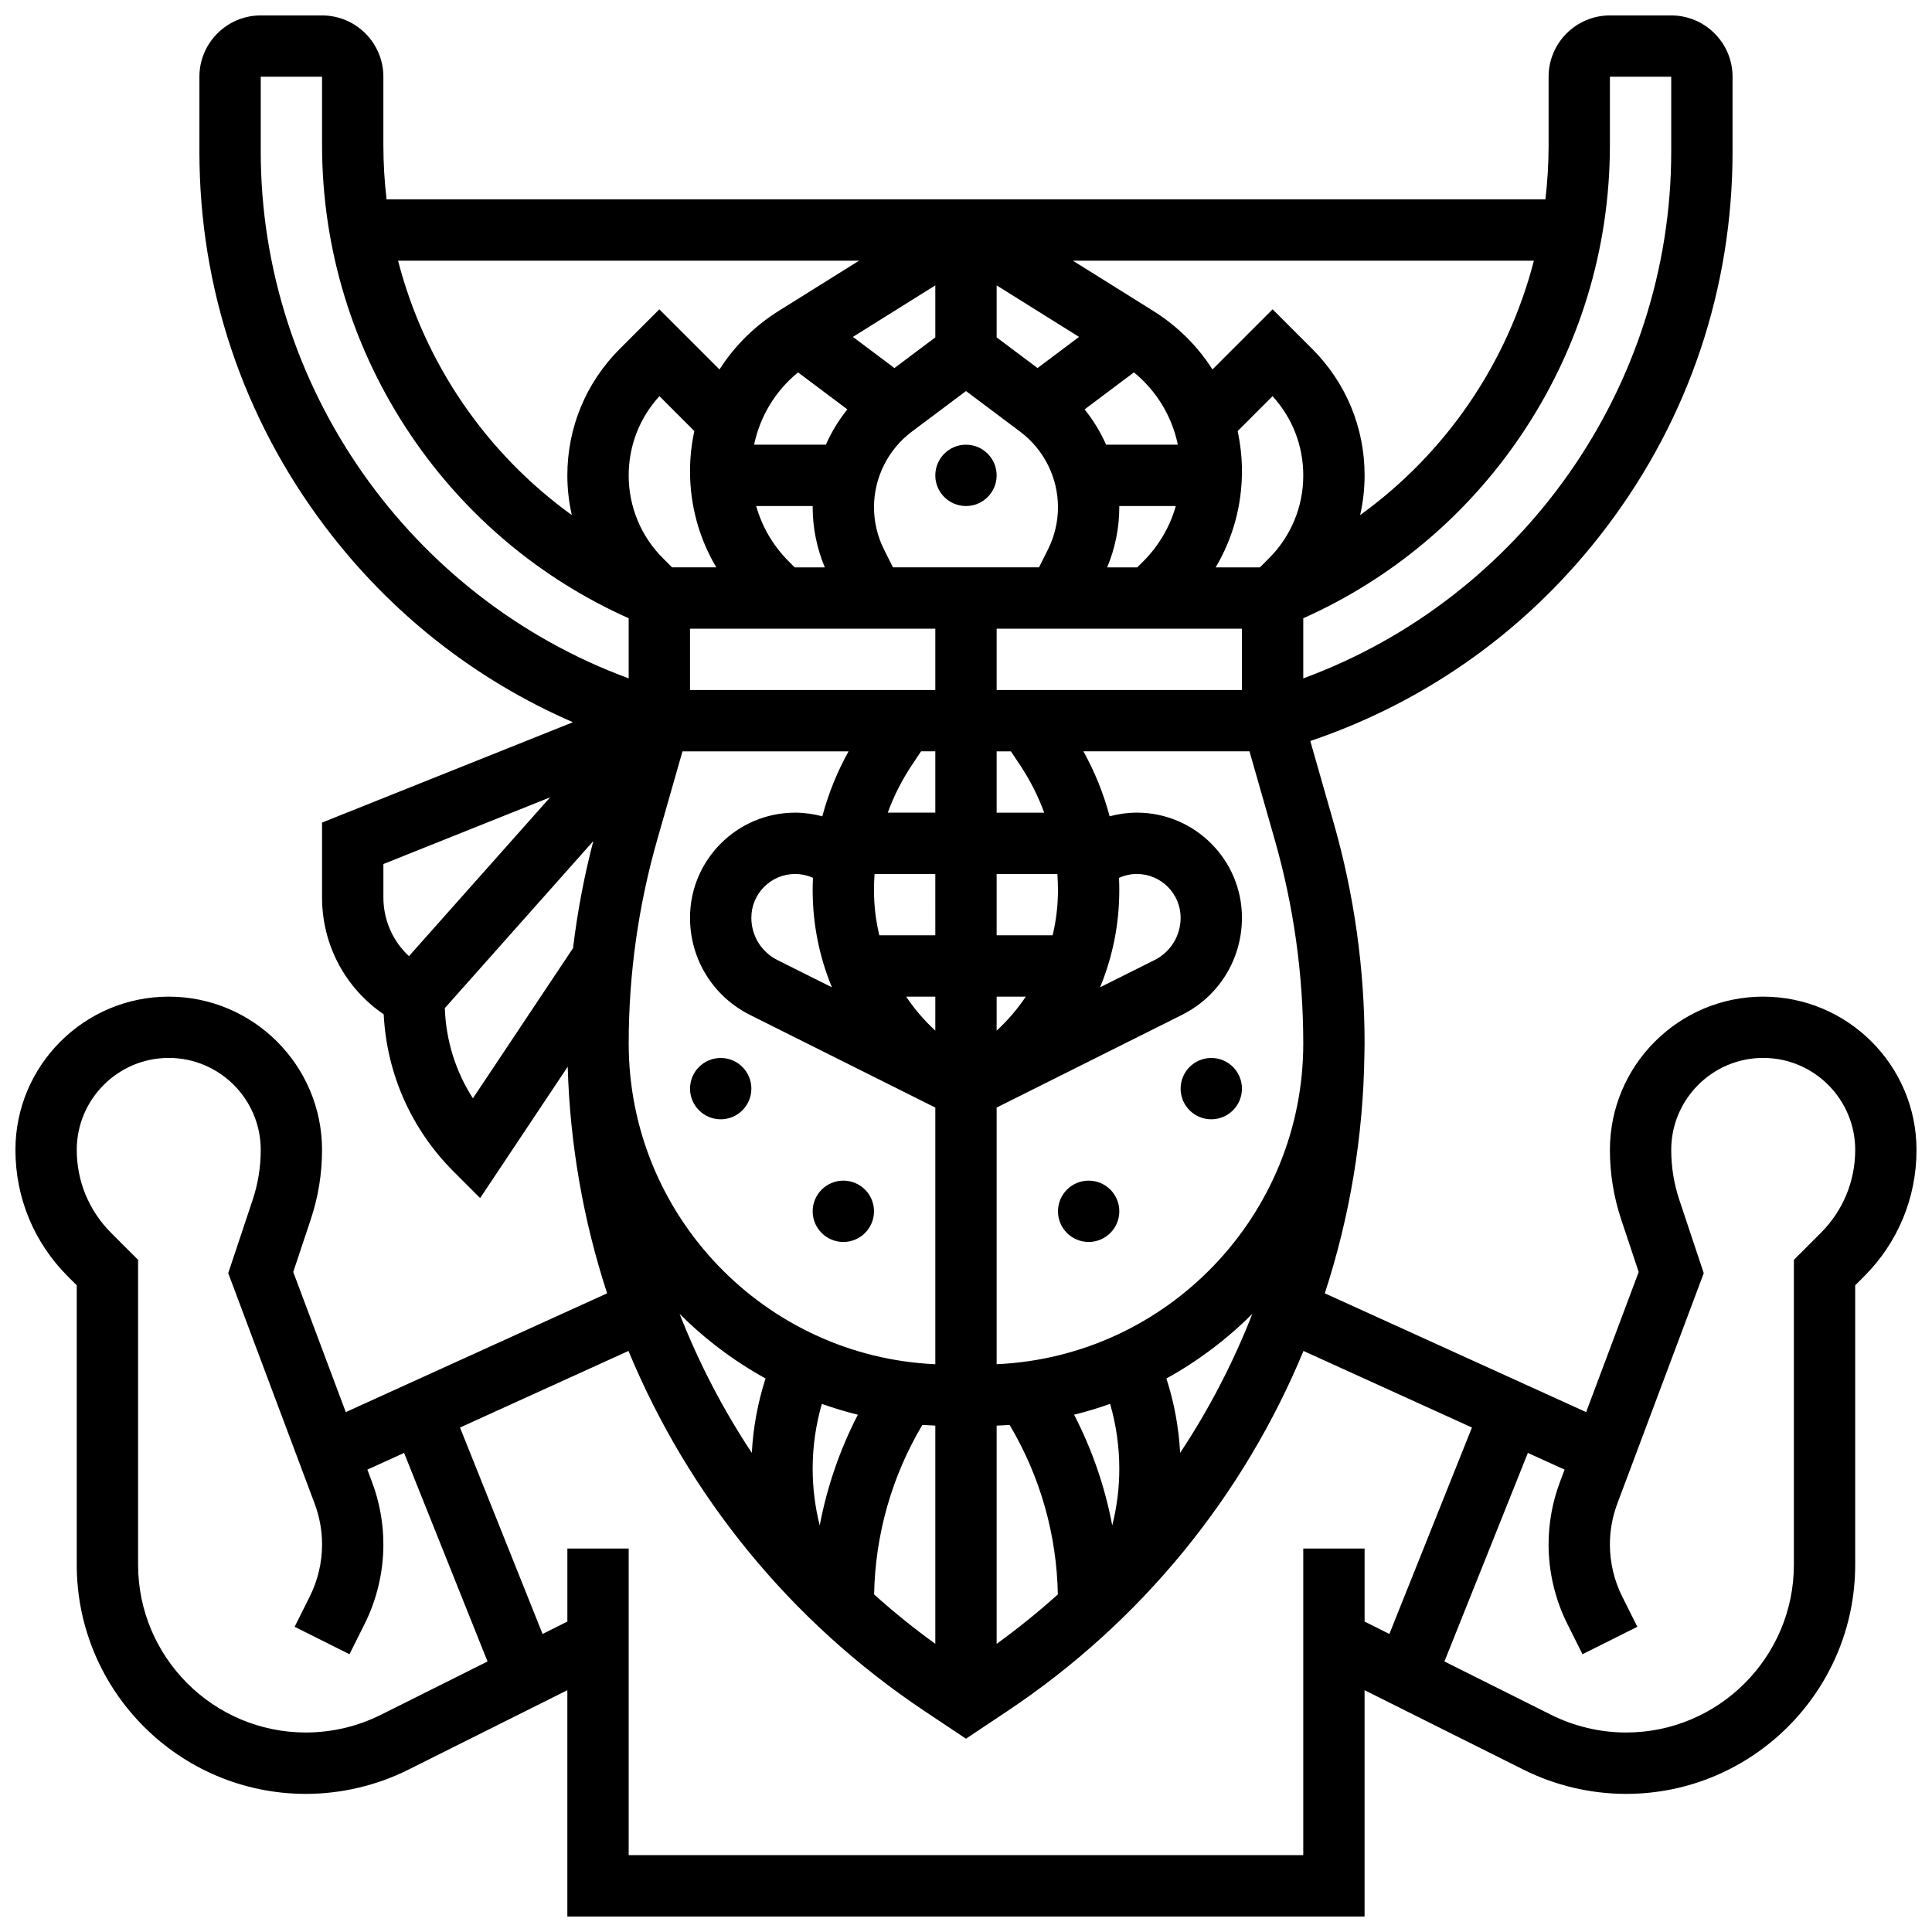 <?xml version="1.0" encoding="UTF-8"?>
<!-- Uploaded to: ICON Repo, www.svgrepo.com, Generator: ICON Repo Mixer Tools -->
<svg width="800px" height="800px" version="1.1" viewBox="144 144 512 512" xmlns="http://www.w3.org/2000/svg">
 <defs>
  <clipPath id="a">
   <path d="m148.09 148.09h503.81v503.81h-503.81z"/>
  </clipPath>
 </defs>
 <path d="m408.12 269.98c0 4.488-3.637 8.125-8.125 8.125s-8.129-3.637-8.129-8.125 3.641-8.129 8.129-8.129 8.125 3.641 8.125 8.129"/>
 <path d="m375.62 465.01c0 4.484-3.637 8.125-8.125 8.125-4.488 0-8.129-3.641-8.129-8.125 0-4.488 3.641-8.129 8.129-8.129 4.488 0 8.125 3.641 8.125 8.129"/>
 <path d="m343.12 432.5c0 4.484-3.637 8.125-8.125 8.125-4.488 0-8.129-3.641-8.129-8.125 0-4.488 3.641-8.129 8.129-8.129 4.488 0 8.125 3.641 8.125 8.129"/>
 <path d="m440.63 465.01c0 4.484-3.641 8.125-8.125 8.125-4.488 0-8.129-3.641-8.129-8.125 0-4.488 3.641-8.129 8.129-8.129 4.484 0 8.125 3.641 8.125 8.129"/>
 <path d="m473.13 432.5c0 4.484-3.641 8.125-8.125 8.125-4.488 0-8.129-3.641-8.129-8.125 0-4.488 3.641-8.129 8.129-8.129 4.484 0 8.125 3.641 8.125 8.129"/>
 <g clip-path="url(#a)">
  <path d="m611.27 408.12c-22.402 0-40.629 18.227-40.629 40.629 0 6.266 1.004 12.461 2.984 18.406l4.644 13.938-13.926 37.129-69.258-31.48c6.594-20.172 10.199-41.473 10.496-63.281 0.027-0.977 0.047-1.957 0.047-2.938 0-19.766-2.754-39.426-8.184-58.434l-6.203-21.715c31.441-10.641 58.504-30.172 78.629-56.855 21.77-28.855 33.273-63.211 33.273-99.352v-19.828c0-8.961-7.293-16.25-16.25-16.25h-16.25c-8.961 0-16.25 7.293-16.25 16.25v18.117c0 4.856-0.293 9.656-0.848 14.387h-307.1c-0.555-4.727-0.848-9.527-0.848-14.383v-18.121c0-8.961-7.293-16.25-16.25-16.25h-16.254c-8.961 0-16.25 7.293-16.25 16.25v19.828c0 36.141 11.504 70.496 33.27 99.352 17.312 22.953 39.766 40.613 65.719 51.879l-66.488 26.59v19.836c0 12.578 6.152 24.039 16.336 30.973 0.797 15.758 7.309 30.461 18.547 41.699l7.008 7.008 23.211-34.816c0.594 20.684 4.18 40.875 10.445 60.055l-69.258 31.48-13.926-37.129 4.644-13.938c1.988-5.945 2.992-12.141 2.992-18.406 0-22.402-18.227-40.629-40.629-40.629s-40.629 18.227-40.629 40.629c0 12.648 4.926 24.543 13.871 33.488l2.379 2.383v74.059c0 33.477 27.238 60.715 60.719 60.715 9.379 0 18.77-2.215 27.152-6.41l42.145-21.07v59.984h211.27v-59.984l42.145 21.07c8.387 4.195 17.777 6.41 27.152 6.41 33.484 0 60.723-27.238 60.723-60.719v-74.059l2.383-2.383c8.941-8.941 13.867-20.832 13.867-33.484 0-22.402-18.227-40.629-40.629-40.629zm-131-116.14-2.383 2.379h-11.723c4.539-7.641 6.965-16.387 6.965-25.504 0-3.621-0.402-7.172-1.141-10.617l9.246-9.246c5.262 5.746 8.145 13.148 8.145 20.992 0 8.309-3.234 16.121-9.109 21.996zm-65.926 54.805c2.641 3.961 4.769 8.184 6.383 12.586l-12.605-0.004v-16.25h3.777zm-53.109 201.48c-1.234-4.902-1.871-9.934-1.871-15.035 0-5.832 0.82-11.602 2.438-17.184 3.113 1.109 6.293 2.066 9.539 2.871-4.785 9.266-8.18 19.137-10.105 29.348zm-50.625-127.74v-0.004c0-18.258 2.543-36.414 7.559-53.969l6.695-23.438h44.012c-3.027 5.457-5.359 11.234-6.953 17.219-2.352-0.629-4.781-0.969-7.215-0.969-15.352 0-27.848 12.496-27.848 27.848 0 10.98 6.102 20.855 15.926 25.766l49.082 24.543v68.016c-45.145-2.023-81.258-39.375-81.258-85.012zm42.41-127.75c-4.144-4.144-7.074-9.18-8.625-14.668h14.977c0 0.102-0.008 0.203-0.008 0.309 0 5.453 1.113 10.91 3.219 15.945h-7.977zm46.977-45.141 14.383 10.785c6.262 4.695 9.996 12.168 9.996 19.992 0 3.859-0.914 7.727-2.641 11.176l-2.383 4.769h-38.711l-2.383-4.766c-1.727-3.453-2.641-7.316-2.641-11.176 0-7.824 3.738-15.301 9.996-19.996zm46.973 45.141-1.586 1.586h-7.977c2.106-5.035 3.219-10.492 3.219-15.945 0-0.102-0.008-0.207-0.008-0.309h14.977c-1.551 5.488-4.481 10.523-8.625 14.668zm-55.102 17.836v16.25h-65.008v-16.25zm0 106.52c-2.938-2.703-5.527-5.731-7.727-9.012h7.727zm16.254-9.012h7.727c-2.199 3.281-4.789 6.309-7.727 9.012zm-43.656-2.473-14.41-7.203c-4.281-2.141-6.941-6.445-6.941-11.23 0-6.394 5.203-11.598 11.598-11.598 1.625 0 3.246 0.367 4.731 1.027-0.047 1.082-0.078 2.172-0.078 3.258 0 9.039 1.789 17.754 5.102 25.746zm59.906-25.742c0 4.098-0.488 8.105-1.414 11.961h-14.836v-16.25h16.098c0.102 1.422 0.152 2.852 0.152 4.289zm-32.504 11.961h-14.84c-0.926-3.856-1.414-7.863-1.414-11.961 0-1.438 0.055-2.867 0.156-4.289h16.098zm-12.605-32.504c1.613-4.402 3.742-8.625 6.383-12.586l2.445-3.668 3.777 0.004v16.25zm61.285 17.281c1.484-0.664 3.106-1.027 4.731-1.027 6.394 0 11.598 5.203 11.598 11.598 0 4.785-2.66 9.09-6.941 11.23l-14.41 7.207c3.312-7.992 5.098-16.703 5.098-25.742 0.004-1.094-0.027-2.18-0.074-3.266zm-32.426-49.785v-16.25h65.008v16.25zm29-65.008c-1.473-3.352-3.387-6.496-5.691-9.355l13.07-9.805c6.004 4.898 10.07 11.641 11.641 19.16zm-18.168-20.312-10.832-8.125v-13.781l21.84 13.652zm-27.086-8.125-10.832 8.125-11.008-8.254 21.84-13.652zm-36.379 9.277 13.07 9.805c-2.301 2.859-4.219 6.008-5.691 9.355h-19.023c1.574-7.516 5.641-14.258 11.645-19.16zm-21.664 51.664h-11.723l-2.379-2.379c-5.879-5.875-9.113-13.688-9.113-21.996 0-7.844 2.883-15.242 8.148-20.992l9.246 9.246c-0.738 3.445-1.141 6.996-1.141 10.617-0.004 9.121 2.422 17.863 6.961 25.504zm13.055 214.96c-2.062 6.402-3.281 13.008-3.641 19.711-7.664-11.562-14.078-23.91-19.133-36.836 6.727 6.719 14.391 12.496 22.773 17.125zm41.555 12.305c1.141 0.082 2.285 0.141 3.434 0.184v57.836c-5.668-4.102-11.078-8.477-16.219-13.098 0.297-15.895 4.691-31.297 12.785-44.922zm19.688 0.184c1.148-0.043 2.293-0.102 3.434-0.184 8.098 13.625 12.488 29.027 12.785 44.922-5.144 4.621-10.551 8.996-16.219 13.098zm30.066-5.762c1.617 5.586 2.438 11.355 2.438 17.184 0 5.102-0.637 10.133-1.871 15.035-1.926-10.211-5.32-20.082-10.109-29.348 3.246-0.805 6.43-1.766 9.543-2.871zm18.562 12.984c-0.359-6.699-1.578-13.309-3.641-19.711 8.383-4.629 16.047-10.406 22.773-17.129-5.059 12.93-11.469 25.277-19.133 36.84zm-48.629-23.492v-68.016l49.082-24.543c9.82-4.914 15.926-14.785 15.926-25.766 0-15.352-12.492-27.848-27.848-27.848-2.434 0-4.863 0.336-7.215 0.969-1.594-5.984-3.926-11.762-6.953-17.219h44.012l6.695 23.438c5.016 17.555 7.559 35.715 7.559 53.973 0 45.637-36.109 82.988-81.258 85.012zm162.52-341.2h16.25v19.828c0 62.398-39.59 118.32-97.512 139.62v-15.93c23.375-10.449 43.223-27.078 57.637-48.371 15.457-22.828 23.625-49.461 23.625-77.027zm-66.191 116.17c0.773-3.418 1.184-6.945 1.184-10.535 0-12.648-4.926-24.543-13.871-33.488l-10.508-10.504-15.938 15.938c-3.938-6.172-9.258-11.496-15.727-15.535l-21.262-13.289h122.17c-7.027 27.176-23.273 50.969-46.047 67.414zm-132.79-67.414-21.262 13.289c-6.465 4.043-11.785 9.363-15.723 15.535l-15.941-15.938-10.508 10.504c-8.941 8.949-13.871 20.84-13.871 33.492 0 3.59 0.41 7.117 1.184 10.535-22.773-16.449-39.02-40.242-46.047-67.418zm-158.56-28.93v-19.828h16.25v18.117c0 27.566 8.168 54.199 23.621 77.027 14.414 21.293 34.262 37.922 57.637 48.371v15.93c-57.918-21.297-97.508-77.219-97.508-139.62zm32.504 188.82 44.191-17.676-37.414 42.09c-4.273-3.957-6.777-9.539-6.777-15.582zm23.723 62.09c-4.57-7.102-7.148-15.305-7.445-23.902l39.352-44.27c-2.43 9.332-4.223 18.805-5.367 28.363zm-24.379 163.37c-6.141 3.07-13.016 4.695-19.887 4.695-24.52 0-44.465-19.949-44.465-44.469v-80.789l-7.141-7.141c-5.875-5.875-9.113-13.688-9.113-21.996 0-13.441 10.938-24.379 24.379-24.379s24.379 10.938 24.379 24.379c0 4.516-0.723 8.98-2.152 13.266l-6.465 19.398 22.906 61.09c1.301 3.473 1.961 7.113 1.961 10.82 0 4.758-1.125 9.523-3.254 13.777l-4.016 8.031 14.535 7.269 4.016-8.031c3.25-6.5 4.969-13.777 4.969-21.047 0-5.66-1.008-11.223-2.996-16.523l-1.246-3.32 9.734-4.426 22.109 55.27zm244.43-44.062v81.258l-178.77 0.004v-81.258h-16.25v19.355l-6.57 3.285-21.883-54.707 44.648-20.297c15.883 38.328 42.879 71.715 78.523 95.48l10.918 7.281 10.918-7.281c35.645-23.762 62.641-57.152 78.523-95.48l44.648 20.297-21.883 54.707-6.57-3.289v-19.355zm137.16-83.641-7.141 7.141v80.789c0 24.52-19.945 44.469-44.465 44.469-6.867 0-13.742-1.625-19.887-4.695l-28.254-14.129 22.109-55.27 9.734 4.426-1.246 3.32c-1.988 5.305-2.996 10.863-2.996 16.523 0 7.269 1.719 14.547 4.969 21.047l4.016 8.031 14.535-7.269-4.016-8.031c-2.129-4.254-3.254-9.02-3.254-13.777 0-3.707 0.66-7.348 1.961-10.82l22.91-61.09-6.465-19.398c-1.43-4.281-2.156-8.746-2.156-13.262 0-13.441 10.938-24.379 24.379-24.379 13.441 0 24.379 10.938 24.379 24.379 0 8.309-3.238 16.121-9.113 21.996z"/>
 </g>
</svg>